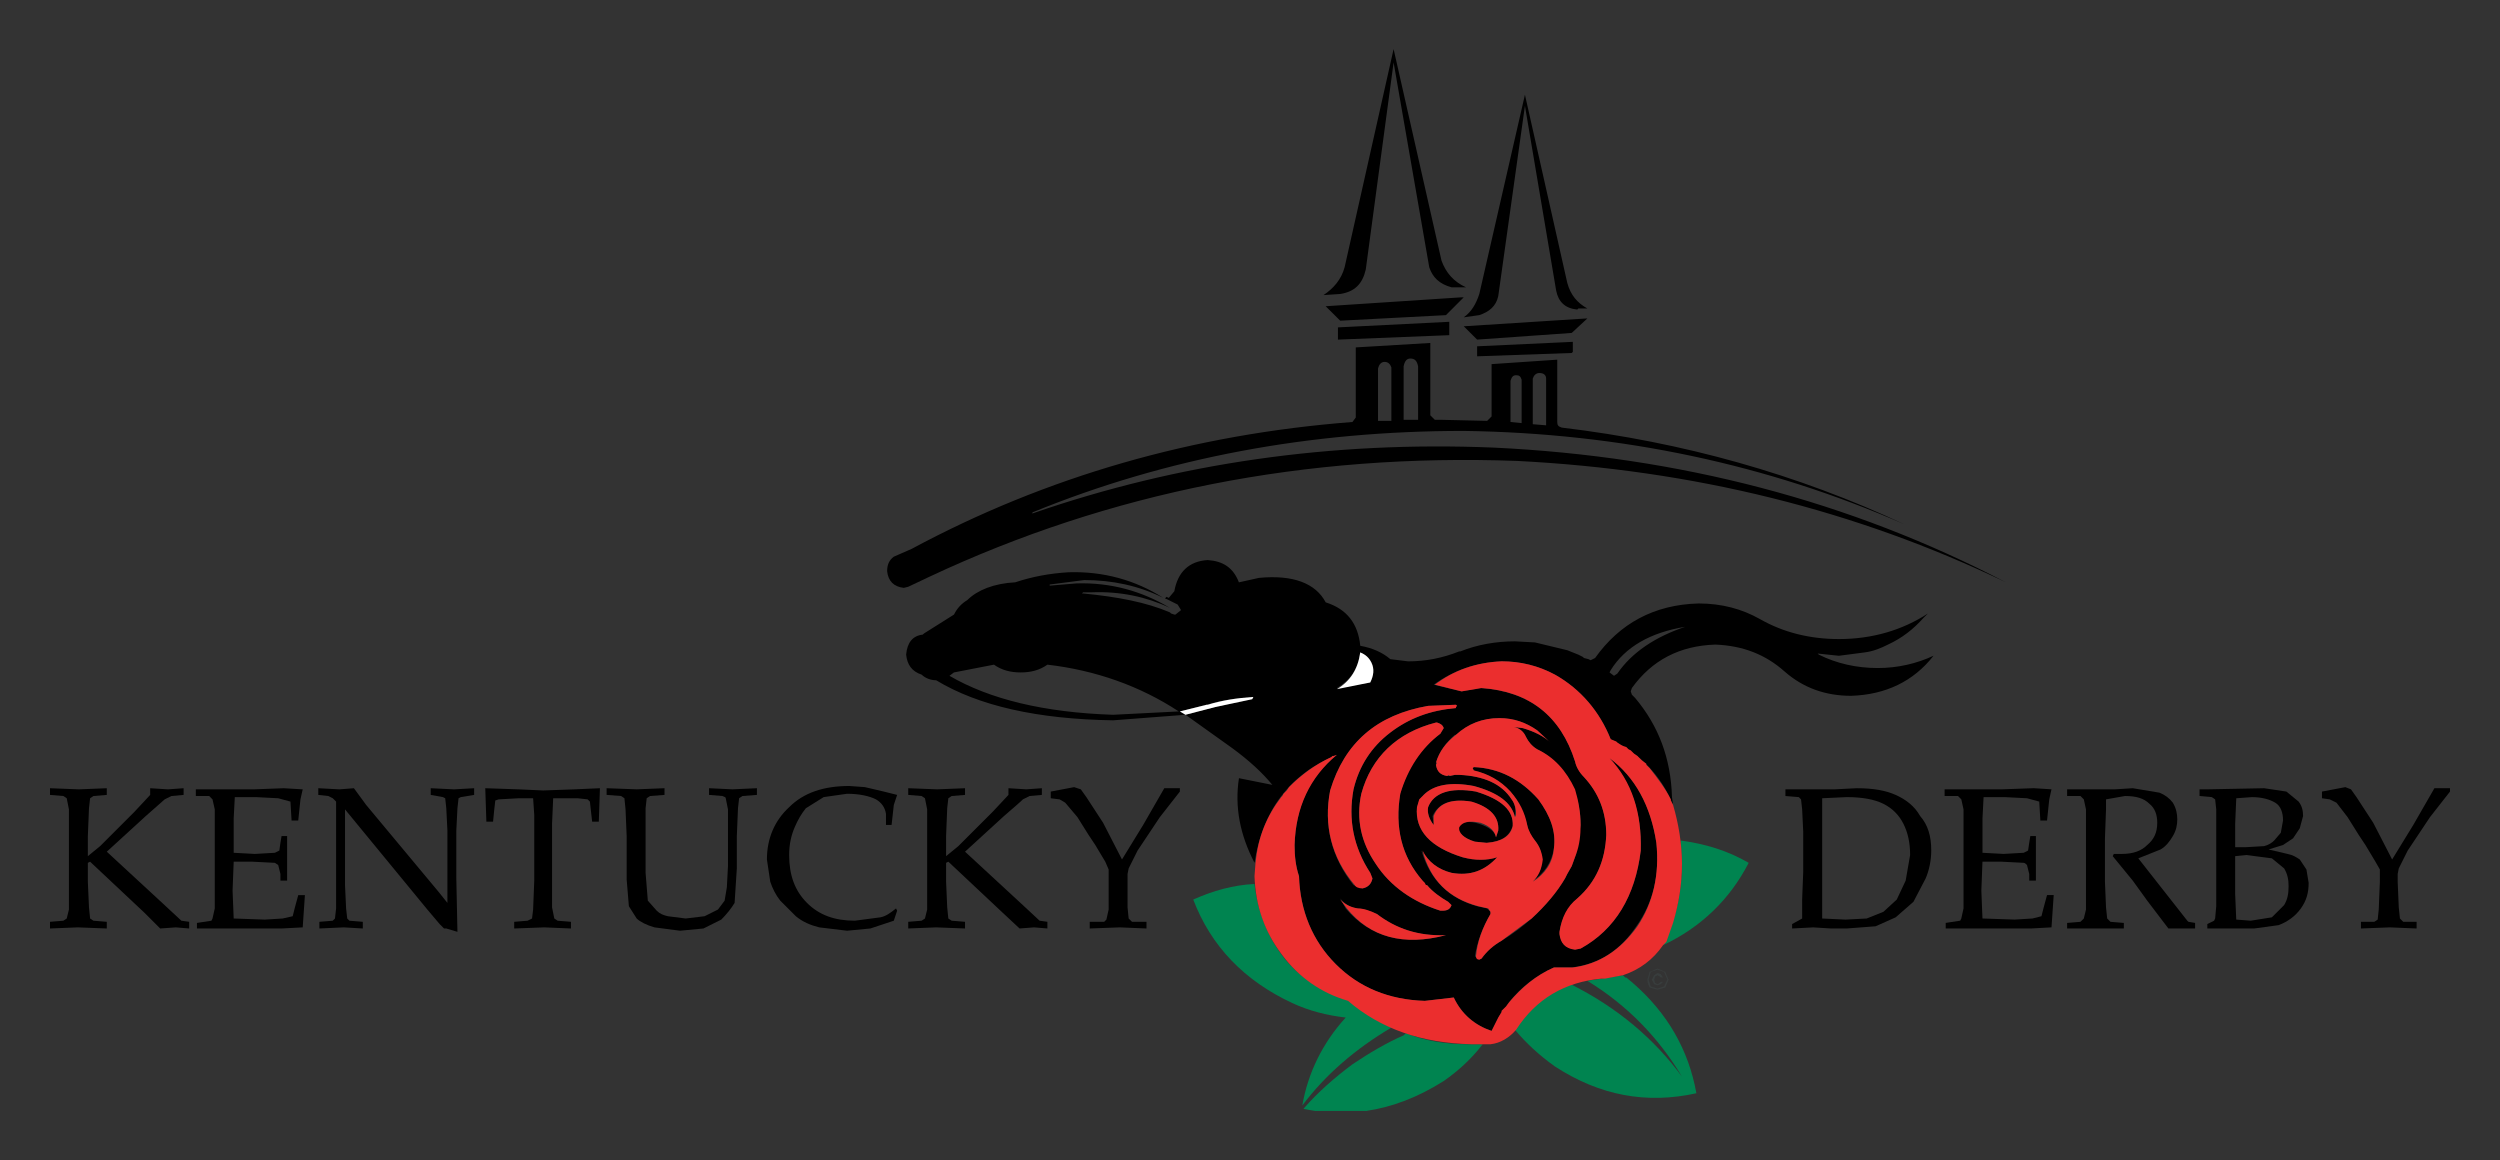 <?xml version="1.0" encoding="utf-8"?>
<!-- Generator: Adobe Illustrator 14.0.0, SVG Export Plug-In . SVG Version: 6.00 Build 43363)  -->
<!DOCTYPE svg PUBLIC "-//W3C//DTD SVG 1.1//EN" "http://www.w3.org/Graphics/SVG/1.1/DTD/svg11.dtd">
<svg version="1.1" id="Layer_1" xmlns="http://www.w3.org/2000/svg" xmlns:xlink="http://www.w3.org/1999/xlink" x="0px" y="0px"
	 width="250px" height="116px" viewBox="0 0 250 116" enable-background="new 0 0 250 116" xml:space="preserve">
<rect x="0" y="0" width="250" height="116" fill="#333333" stroke="none"/>
<g>
	<path fill-rule="evenodd" clip-rule="evenodd" fill="#383D3D" d="M166.523,97.188l0.333,0.78l-0.333,0.782l-0.779,0.223
		l-0.778-0.223c-0.113-0.226-0.224-0.446-0.224-0.782l0.224-0.78l0.778-0.328L166.523,97.188z M165.744,96.969l-0.671,0.219
		l-0.221,0.78l0.221,0.669l0.671,0.225l0.666-0.225l0.332-0.669l-0.332-0.78L165.744,96.969z M166.299,98.194l-0.221,0.221
		l-0.334,0.109l-0.333-0.109l-0.223-0.447l0.223-0.444l0.333-0.221l0.334,0.111l0.221,0.333h-0.221l-0.113-0.109l-0.221-0.114
		l-0.224,0.114l-0.109,0.33l0.109,0.336l0.224,0.111l0.221-0.111l0.113-0.109H166.299z"/>
	<polygon fill-rule="evenodd" clip-rule="evenodd" points="17.58,92.737 16.021,92.849 14.463,91.293 9.01,86.17 8.785,86.284 
		8.785,88.174 8.898,90.735 9.01,91.85 9.342,92.071 10.678,92.181 10.678,92.849 7.784,92.737 5,92.849 5,92.181 6.337,92.071 
		6.672,91.85 6.893,90.956 6.893,80.938 6.672,79.826 6.337,79.603 5,79.491 5,78.822 7.896,78.935 10.678,78.822 10.678,79.491 
		9.342,79.603 9.01,79.826 8.898,80.827 8.785,83.609 8.785,85.615 10.013,84.612 13.462,81.161 15.018,79.491 15.018,78.822 
		16.801,78.935 18.36,78.822 18.36,79.491 17.134,79.603 16.467,79.938 14.577,81.604 10.678,85.169 16.579,90.622 18.135,92.071 
		18.917,92.181 18.917,92.849 	"/>
	<polygon fill-rule="evenodd" clip-rule="evenodd" points="30.045,79.938 29.825,82.051 29.158,82.051 29.046,80.16 27.821,79.826 
		25.596,79.712 23.48,79.712 23.369,81.83 23.369,85.278 25.482,85.393 27.488,85.278 27.934,85.056 28.043,84.277 28.155,83.609 
		28.712,83.609 28.712,88.063 28.043,88.063 28.043,87.396 27.821,86.505 27.488,86.284 25.261,86.17 23.369,86.17 23.257,89.062 
		23.369,91.85 26.485,91.96 28.267,91.85 29.268,91.623 29.492,90.735 29.825,89.51 30.491,89.51 30.271,92.737 28.155,92.849 
		19.695,92.849 19.695,92.292 21.142,92.071 21.251,91.85 21.476,90.845 21.476,80.938 21.251,79.938 20.919,79.603 19.583,79.603 
		19.583,78.935 25.371,78.935 28.378,78.822 30.271,78.935 	"/>
	<polygon fill-rule="evenodd" clip-rule="evenodd" points="47.414,79.491 46.078,79.712 45.855,79.826 45.744,80.827 45.632,83.054 
		45.632,87.84 45.744,93.184 44.629,92.849 44.406,92.849 43.962,92.405 42.736,90.956 34.501,80.938 34.501,88.507 34.611,90.845 
		34.722,91.85 34.945,92.071 36.281,92.181 36.281,92.849 34.388,92.737 31.94,92.849 31.94,92.181 33.275,92.071 33.497,91.85 
		33.61,90.845 33.61,80.16 33.275,79.826 32.83,79.603 31.829,79.491 31.829,78.822 33.942,78.935 35.391,78.822 36.615,80.492 
		41.624,86.505 43.851,89.176 44.741,90.29 44.741,83.054 44.629,80.827 44.52,79.826 44.297,79.712 43.073,79.491 43.073,78.822 
		45.409,78.935 47.414,78.822 	"/>
	<polygon fill-rule="evenodd" clip-rule="evenodd" points="59.993,78.822 59.881,82.164 59.215,82.164 59.101,81.161 58.99,80.16 
		58.767,79.938 57.766,79.826 55.318,79.826 55.205,82.385 55.205,90.735 55.43,91.85 55.762,92.071 57.097,92.181 57.097,92.849 
		54.427,92.737 51.419,92.849 51.419,92.181 52.757,92.071 53.203,91.85 53.312,90.956 53.425,88.063 53.425,81.495 53.312,79.826 
		51.865,79.826 49.861,79.938 49.529,80.049 49.416,81.05 49.306,82.164 48.637,82.164 48.526,78.822 51.865,78.935 54.315,79.046 
		57.432,78.935 	"/>
	<path fill-rule="evenodd" clip-rule="evenodd" d="M73.683,83.609v3.231L73.46,90.29c-0.334,0.555-0.778,1.11-1.333,1.67
		l-1.781,0.889l-2.341,0.224l-2.557-0.335c-0.78-0.223-1.449-0.557-1.781-0.888l-0.78-1.228l-0.221-2.671v-4.342l-0.113-2.671
		l-0.111-1.112l-0.334-0.224l-1.447-0.111v-0.669l3.007,0.112l2.782-0.112v0.669l-1.447,0.111l-0.334,0.224l-0.111,1.001v6.455
		l0.223,2.784l0.889,1.002c0.334,0.332,0.669,0.447,1.113,0.555l1.783,0.227l1.893-0.227l1.335-0.667l0.667-0.89l0.223-1.335
		l0.112-2.117v-5.676l-0.223-1.112c0-0.114-0.111-0.114-0.334-0.224l-1.335-0.111v-0.669l2.338,0.112l2.45-0.112v0.669l-1.449,0.111
		l-0.333,0.224l-0.113,1.001L73.683,83.609z"/>
	<path fill-rule="evenodd" clip-rule="evenodd" d="M89.713,91.068l-0.333,1.003l-2.34,0.777l-2.336,0.224l-2.782-0.335
		c-0.892-0.223-1.669-0.557-2.338-1.114l-1.558-1.557c-0.446-0.557-0.78-1.226-1.001-1.893l-0.334-2.227
		c0-2.115,0.78-3.896,2.225-5.229c1.447-1.449,3.453-2.118,6.012-2.118l1.558,0.113l1.893,0.444l1.335,0.334l-0.333,1.001
		l-0.223,2.004h-0.56v-1.112c-0.111-0.666-0.446-1.114-0.999-1.446c-0.668-0.335-1.669-0.56-2.896-0.56l-2.336,0.334l-1.783,1.115
		c-0.444,0.557-0.778,1.114-1.112,1.893c-0.334,0.777-0.557,1.669-0.557,2.782c0,2.004,0.557,3.56,1.781,4.788
		c1.226,1.226,2.782,1.781,4.787,1.781l2.561-0.337c0.555-0.111,1.001-0.441,1.559-0.89L89.713,91.068z"/>
	<path fill-rule="evenodd" clip-rule="evenodd" d="M103.405,92.737l-1.447,0.111l-1.67-1.556l-5.455-5.123l-0.223,0.114v1.89
		l0.111,2.562l0.112,1.114l0.332,0.222l1.337,0.109v0.668l-2.896-0.111l-2.782,0.111v-0.668l1.337-0.109l0.334-0.222l0.221-0.894
		V80.938l-0.221-1.112l-0.334-0.224l-1.337-0.111v-0.669l2.896,0.112l2.782-0.112v0.669l-1.337,0.111l-0.332,0.224l-0.112,1.001
		l-0.111,2.782v2.006l1.224-1.003l3.451-3.451l1.561-1.67v-0.669l1.781,0.112l1.559-0.112v0.669l-1.226,0.111l-0.667,0.335
		c-0.334,0.332-1.003,0.89-1.893,1.667l-3.897,3.564l5.901,5.453l1.556,1.449l0.78,0.109v0.668L103.405,92.737z"/>
	<polygon fill-rule="evenodd" clip-rule="evenodd" points="117.987,79.157 115.983,81.717 113.758,85.056 112.866,86.841 
		112.755,87.396 112.755,90.735 112.866,91.85 113.201,92.181 114.649,92.181 114.649,92.849 111.977,92.737 108.972,92.849 
		108.972,92.181 110.418,92.181 110.639,91.96 110.864,90.956 110.864,86.948 110.528,86.17 109.529,84.501 108.86,83.497 
		107.746,81.717 106.524,80.27 105.964,79.938 105.075,79.826 105.075,79.157 107.414,78.713 108.082,78.935 108.637,79.712 
		110.307,82.273 112.198,85.947 114.315,82.496 116.429,78.822 117.987,78.822 	"/>
	<path fill-rule="evenodd" clip-rule="evenodd" d="M189.565,79.491c1.001,0.446,1.891,1.114,2.45,2.113
		c0.779,0.892,1.11,2.005,1.11,3.451c0,1.003-0.222,2.006-0.558,2.784l-1.222,2.339l-1.781,1.556l-2.004,0.894l-2.892,0.221h-1.563
		l-1.781-0.111l-2.113,0.111v-0.443l1.003-0.556v-1.895l0.107-2.782v-4.008l-0.107-2.227l-0.111-1.001l-0.225-0.226l-1.336-0.109
		v-0.668h4.897l2.228-0.112C187.341,78.822,188.564,79.046,189.565,79.491 M188.342,80.383c-0.892-0.445-2.116-0.671-3.672-0.671
		l-2.452,0.114V91.85l2.339,0.11l2.113-0.11l1.672-0.67l1.335-1.225l0.89-1.893l0.445-2.561c0-1.225-0.223-2.228-0.666-3.117
		C189.897,81.495,189.231,80.827,188.342,80.383"/>
	<path fill-rule="evenodd" clip-rule="evenodd" d="M204.925,79.938l-0.221,2.113h-0.667l-0.113-1.891l-1.224-0.334l-2.229-0.114
		h-2.113l-0.109,2.118v3.448l2.113,0.114l2.007-0.114l0.439-0.223l0.115-0.778l0.109-0.668h0.558v4.453h-0.667v-0.666l-0.223-0.892
		c-0.109-0.109-0.221-0.221-0.332-0.221l-2.228-0.114h-1.893l-0.111,2.892l0.111,2.788l3.229,0.11l1.781-0.11l0.889-0.227
		l0.226-0.888l0.332-1.226h0.667l-0.221,3.228l-2.005,0.111h-8.573v-0.557l1.449-0.221l0.111-0.222l0.221-1.005v-9.906l-0.221-1.001
		l-0.334-0.335h-1.336v-0.668h5.789l3.117-0.112l1.781,0.112L204.925,79.938z"/>
	<path fill-rule="evenodd" clip-rule="evenodd" d="M219.509,92.849h-2.669l-2.117-2.782l-1.447-2.004l-2.004-2.447l0.109-0.223
		h0.782c1.224,0,2.004-0.337,2.56-0.892c0.668-0.558,1.001-1.227,1.001-2.228c0-0.778-0.223-1.446-0.778-1.891
		c-0.56-0.557-1.335-0.78-2.446-0.78l-1.898,0.335v1.001l-0.107,2.894v4.342l0.107,2.562l0.116,1.114l0.332,0.331l1.335,0.111v0.557
		h-5.674v-0.557l1.334-0.111l0.336-0.331l0.217-0.894V80.938l-0.217-1.001l-0.336-0.335h-1.334v-0.668h4.784l1.781-0.112
		l2.671,0.446c0.558,0.223,1.001,0.558,1.337,1.001c0.333,0.558,0.444,1.114,0.444,1.672c0,0.555-0.111,1.112-0.444,1.668
		c-0.336,0.557-0.668,1.003-1.224,1.337l-2.229,0.888l1.226,1.563l2.446,3.114l1.226,1.561l0.115,0.109l0.665,0.111V92.849z"/>
	<path fill-rule="evenodd" clip-rule="evenodd" d="M223.626,79.826l-0.109,2.559v2.337h1.003l1.891-0.109
		c0.446-0.111,0.778-0.335,1.003-0.56l0.667-0.778l0.221-1.224c0-0.78-0.221-1.445-0.776-1.781
		c-0.557-0.332-1.335-0.558-2.338-0.558L223.626,79.826z M228.301,84.501l-1.444,0.445l1.893,0.446
		c0.555,0.109,0.89,0.334,1.226,0.555l0.667,1.001l0.221,1.336c0,1.003-0.221,1.782-0.778,2.561s-1.335,1.336-2.227,1.67
		l-2.448,0.334h-4.679v-0.443l0.673-0.334l0.109-0.222l0.109-1.228v-9.684l-0.109-1.001l-0.334-0.226l-1.225-0.109v-0.668h0.776
		l5.68-0.112l2.228,0.335l1.224,1.003c0.336,0.445,0.443,0.89,0.443,1.444l-0.33,1.225l-0.671,1.003L228.301,84.501z
		 M228.414,86.841l-1.226-1.007l-2.558-0.332l-1.114,0.113v3.781l0.109,2.563l1.449,0.111l2.113-0.337l1.226-1.224
		c0.335-0.556,0.446-1.114,0.446-1.893C228.86,87.951,228.749,87.396,228.414,86.841"/>
	<polygon fill-rule="evenodd" clip-rule="evenodd" points="245,79.157 242.996,81.717 240.771,85.056 239.877,86.841 
		239.768,87.396 239.768,88.174 239.877,90.735 239.993,91.85 240.325,92.181 241.66,92.181 241.66,92.849 238.988,92.737 
		236.094,92.849 236.094,92.181 237.432,92.181 237.768,91.96 237.873,90.956 237.987,88.174 237.987,86.948 237.543,86.17 
		236.542,84.501 235.875,83.497 234.761,81.717 233.646,80.27 232.976,79.938 232.199,79.826 232.199,79.157 234.536,78.713 
		235.098,78.935 235.65,79.712 237.32,82.273 239.213,85.947 241.328,82.496 243.441,78.822 245,78.822 	"/>
	<path fill-rule="evenodd" clip-rule="evenodd" fill="#008450" d="M146.819,104.426c-2.227,0-4.34-0.335-6.232-1.114l-0.226,0.223
		c-1.778,0.782-3.45,1.781-5.118,2.896c-1.785,1.337-3.453,2.782-4.899,4.452c0.396,0.085,0.792,0.153,1.188,0.21h5.098
		c2.614-0.387,5.195-1.38,7.743-2.992c1.444-1.001,2.782-2.226,3.895-3.674H146.819z"/>
	<path fill-rule="evenodd" clip-rule="evenodd" fill="#008450" d="M130.232,110.547c2.336-3.116,5.345-5.676,8.905-7.789
		c-1.446-0.669-2.894-1.561-4.119-2.673c-2.671-0.778-4.896-2.227-6.567-4.229c-1.668-2.118-2.669-4.677-3.005-7.459
		c-2.116,0.109-4.118,0.664-6.122,1.558c1.779,4.675,5.119,8.126,9.907,10.351c1.669,0.778,3.448,1.229,5.341,1.449
		C132.236,104.316,130.789,107.321,130.232,110.547"/>
	<path fill-rule="evenodd" clip-rule="evenodd" fill="#008450" d="M168.191,107.655c-2.78-3.785-6.456-6.901-11.131-9.24
		c-2.338,0.892-4.117,2.339-5.341,4.231l-0.224,0.33c1.11,1.34,2.446,2.562,4.005,3.676c4.455,2.894,9.126,3.785,14.138,2.673
		c-0.778-4.343-2.896-8.017-6.345-11.021l-0.667-0.557h-0.113l-0.221-0.224l-2.118,0.335l-1.444,0.223
		C162.736,100.529,165.851,103.759,168.191,107.655"/>
	<path fill-rule="evenodd" clip-rule="evenodd" fill="#008450" d="M166.299,94.521c3.785-1.783,6.679-4.565,8.569-8.236
		c-2.111-1.229-4.338-1.896-6.786-2.231l0.109,2.343C168.191,89.396,167.524,92.071,166.299,94.521"/>
	<path fill-rule="evenodd" clip-rule="evenodd" d="M158.619,31.848l-12.245,0.78l1.337,1.333l9.461-0.668l1.559-1.445H158.619z
		 M158.73,30.845c-1.003-0.558-1.67-1.335-2.004-2.562l-4.233-18.811l-4.562,19.925c-0.332,1.003-0.777,1.781-1.558,2.336
		l1.558-0.221c1.002-0.334,1.67-0.892,1.893-1.893l2.669-19.036l3.123,18.479c0.221,1.112,0.888,1.781,2.111,1.893l0.111-0.111
		H158.73z M134.02,32.069l10.573-0.555l1.781-1.783h-0.221l-13.585,0.892L134.02,32.069z M134.02,29.398
		c1.446-0.223,2.225-1.001,2.557-2.448l2.784-20.707l3.564,20.482c0.333,1.003,0.999,1.671,2.226,2.006h1.446
		c-1.224-0.559-2.004-1.447-2.448-2.673L139.36,4.908l-4.899,21.818c-0.332,1.226-1.11,2.117-2.113,2.784L134.02,29.398z
		 M144.927,32.18l-11.133,0.558v1.224l11.133-0.444V32.18z M154.611,37.858v4.674l-1.334-0.111v-4.563
		c0.109-0.336,0.333-0.556,0.665-0.556C154.388,37.303,154.611,37.522,154.611,37.858 M152.163,37.968v4.342l-1.112-0.111v-4.118
		c0.109-0.334,0.221-0.559,0.555-0.559C151.94,37.522,152.052,37.637,152.163,37.968 M147.711,35.631l9.461-0.333l0.111-0.113
		v-1.001l-9.572,0.446V35.631z M148.714,42.087l-4.677-0.109h-0.557l-0.448-0.446v-7.236l-7.455,0.444v7.013l-0.334,0.446
		c-15.919,1.226-30.612,5.453-44.083,12.691l-1.779,0.778c-0.448,0.334-0.668,0.78-0.668,1.449c0.109,0.999,0.668,1.558,1.669,1.669
		l0.444-0.111l2.116-1.001c18.032-8.462,37.625-12.359,58.778-11.581c17.586,0.894,33.838,4.9,48.867,12.138
		c-15.589-8.127-32.62-12.582-51.21-13.471c-16.251-0.668-31.613,1.559-46.083,6.567h-0.112l0.112-0.109
		c13.357-5.455,27.718-8.127,43.08-8.127c15.694,0.221,30.389,3.339,44.085,9.35c-10.689-5.009-22.158-8.235-34.288-9.682
		c-0.334-0.111-0.447-0.225-0.447-0.559v-6.233l-6.567,0.444v5.234L148.714,42.087z M141.809,36.632v5.345h-1.447v-5.345
		c0.111-0.555,0.335-0.778,0.669-0.778C141.477,35.854,141.697,36.077,141.809,36.632 M139.138,36.744v5.343h-1.335v-5.23
		c0.111-0.448,0.332-0.668,0.666-0.668C138.804,36.188,139.028,36.409,139.138,36.744"/>
	<path fill-rule="evenodd" clip-rule="evenodd" d="M187.782,66.803c-2.113,0-4.115-0.448-5.898-1.338l-0.114-0.111l2.12,0.223
		l2.56-0.334c0.892-0.109,1.669-0.443,2.336-0.78c1.447-0.667,2.562-1.556,3.559-2.671l0.451-0.445
		c-2.563,1.67-5.566,2.559-8.905,2.559c-2.897,0-5.566-0.664-7.907-2.004c-1.776-0.999-3.783-1.556-6.121-1.556
		c-4.45,0.113-7.9,2.004-10.353,5.453l-0.446,0.223l-0.219-0.109l-0.447-0.113l-0.114-0.11l-0.443-0.223l-1.112-0.445l-3.23-0.78
		l-2-0.109c-1.895,0-3.785,0.332-5.454,1.003h-0.112c-1.671,0.665-3.341,0.999-5.122,0.999l-1.779-0.221
		c-0.78-0.669-1.783-1.112-3.005-1.336c-0.225-2.227-1.338-3.674-3.455-4.342c-1.001-1.893-3.226-2.78-6.677-2.448l-2.004,0.446
		c-0.558-1.449-1.559-2.12-3.117-2.229c-1.893,0.109-3.007,1.224-3.339,3.116l-0.557,0.669l-0.223-0.109l-0.109,0.109V59.9h0.109
		l1.113,0.558l0.336,0.553l-0.559,0.446h-0.109l-0.334-0.111l-0.111-0.109c-2.336-1.003-5.232-1.559-8.683-1.891h-0.111l0.111-0.115
		h0.892c2.782-0.112,5.455,0.447,7.792,1.558c-2.782-1.67-5.899-2.557-9.35-2.448l-2.673,0.223v-0.112l3.451-0.446
		c2.784,0,5.455,0.558,7.905,1.781c-2.782-1.781-6.012-2.67-9.463-2.561c-1.893,0.111-3.674,0.448-5.341,1.005
		c-2.118,0.109-3.787,0.778-4.79,1.777c-0.556,0.337-1.001,0.78-1.333,1.449l-3.005,1.893l-0.114,0.111
		c-1.001,0.111-1.556,0.778-1.667,2.004c0.111,1.001,0.555,1.668,1.558,2.004c0.334,0.333,0.89,0.558,1.445,0.558
		c4.231,2.56,10.134,3.893,17.7,4.006l7.238-0.555l4.675,3.339c1.67,1.225,3.005,2.448,4.006,3.672l-3.339-0.669
		c-0.444,2.898,0.111,5.678,1.558,8.465c0.78-5.234,3.562-8.908,8.237-10.801c-2.782,2.225-4.117,5.234-4.229,9.018
		c0,1.114,0.111,2.113,0.443,3.118c0.109,3.449,1.34,6.454,3.676,8.792c2.337,2.339,5.23,3.563,8.906,3.674l2.894-0.336
		c0.78,1.672,2.117,2.784,3.783,3.341l0.668-1.335l0.335-0.558v-0.113l0.334-0.33l0.113-0.113l0.222-0.335
		c1.224-1.556,2.782-2.782,4.563-3.562h1.781c2.784-0.333,4.896-1.779,6.456-4.116c1.67-2.338,2.337-5.122,2.004-8.351
		c-0.559-3.672-2.115-6.569-4.677-8.462c2.116,2.341,3.23,5.455,3.117,9.24c-0.556,4.563-2.56,7.902-6.011,9.798l-0.557,0.111
		c-1.001-0.111-1.445-0.667-1.559-1.559v-0.223c0.225-1.334,0.78-2.448,1.781-3.34c1.895-1.67,2.784-3.785,2.896-6.347
		c0-2.336-0.782-4.229-2.227-5.789c-0.444-0.443-0.778-0.999-0.892-1.556c-1.445-4.563-4.562-7.014-9.461-7.348l-1.891,0.334
		l-2.784-0.669c2.004-1.446,4.23-2.225,6.79-2.338c1.893,0,3.674,0.443,5.342,1.337c2.561,1.447,4.455,3.674,5.565,6.454
		c2.896,1.449,5.012,3.564,6.235,6.569l-0.107-0.78c-0.117-3.896-1.344-7.122-3.678-9.904l-0.111-0.113l-0.221-0.221l-0.113-0.335
		l0.113-0.334c2.004-2.784,4.782-4.229,8.351-4.343c2.782,0.113,5.009,1.003,6.896,2.671c1.893,1.672,4.121,2.452,6.681,2.452
		c3.453-0.111,6.235-1.449,8.239-4.009C191.679,66.354,189.788,66.803,187.782,66.803 M161.735,67.357l-0.334,0.223l-0.446-0.336
		l0.111-0.221c1.447-2.339,4.007-3.783,7.459-4.343C165.521,63.684,163.185,65.242,161.735,67.357 M145.596,70.807
		c-2.563,0.225-4.675,1.005-6.567,2.449c-1.895,1.447-3.118,3.342-3.676,5.679c-0.556,3.007,0,5.787,1.672,8.348l0.221,0.558
		c-0.111,0.558-0.443,0.892-1.001,1.001l-0.892-0.334c-2.227-2.78-3.005-6.011-2.338-9.461c1.446-4.786,4.677-7.568,9.797-8.46
		l2.784-0.111l0.109,0.111l-0.109,0.111V70.807z M145.596,73.481c1.224-1.114,2.671-1.67,4.341-1.67c1.446,0,2.67,0.443,3.783,1.222
		l1.446,1.338c-0.778-0.78-1.779-1.227-2.892-1.561l-0.892-0.111c0.558,0.111,0.892,0.445,1.224,1.005
		c0.224,0.443,0.558,0.89,1.113,1.224c1.56,0.78,2.784,2.114,3.676,4.007c0.443,1.114,0.666,2.336,0.666,3.562l-0.443,2.896
		l-0.446,1.222l-0.445,0.782l-0.223,0.443c-0.78,1.336-1.893,2.671-3.34,4.01c-0.89,0.778-1.893,1.557-3.005,2.224
		c-0.782,0.447-1.445,1.003-2.006,1.783l-0.222,0.109l-0.441-0.335c0.221-1.446,0.776-2.894,1.557-4.23V91.18l-0.333-0.335
		l-1.003-0.223c-2.784-0.778-4.679-2.56-5.568-5.566c0.669,1.114,1.67,1.893,3.008,2.227c1.89,0.337,3.339-0.221,4.563-1.556
		c-0.999,0.332-2.223,0.332-3.448,0c-3.232-1.005-4.788-2.673-4.567-5.009l0.223-0.669l0.334-0.446v0.109l0.112-0.221
		c1.003-1.003,2.67-1.335,5.011-0.892c2.447,0.669,3.783,1.67,4.119,3.117v-0.222c0.109-0.557,0-1.112-0.336-1.558
		c-1.001-1.561-2.782-2.339-5.23-2.45h-0.445l-0.448,0.111h-0.332c-0.667-0.111-1.001-0.443-1.11-1.112v-0.225
		c0.33-1.112,0.999-2.002,1.891-2.78H145.596z M144.037,73.368c-2.004,1.448-3.341,3.45-4.01,6.01
		c-0.556,3.342,0.113,6.237,2.227,8.685l0.226,0.335l0.109,0.109h0.111c0.558,0.669,1.337,1.224,2.115,1.672l0.335,0.332
		c-0.114,0.334-0.335,0.558-0.892,0.558h-0.222c-2.782-0.89-5.009-2.45-6.458-4.673c-1.448-2.118-2.002-4.454-1.448-7.018
		c1.003-3.67,3.564-6.122,7.463-7.123h0.109c0.334,0.112,0.556,0.224,0.669,0.556L144.037,73.368z M147.377,77.042
		c1.337,0.334,2.56,1.003,3.674,2.115c0.78,1.003,1.335,2.113,1.668,3.339c0.111,0.558,0.336,1.113,0.777,1.557
		c0.446,0.56,0.671,1.116,0.671,1.895c0,1.001-0.334,1.672-1.003,2.227c1.224-0.777,2.002-1.89,2.227-3.341
		c0.226-1.668-0.334-3.229-1.558-4.896c-1.781-2.004-3.896-3.119-6.456-3.229l-0.111,0.109L147.377,77.042z M143.369,82.496
		l-0.111-0.892c0.555-1.222,1.778-1.778,3.782-1.444c2.007,0.558,2.896,1.557,2.784,2.894l-0.223,0.669
		c-0.109-0.558-0.668-1.003-1.67-1.338c-1.003-0.334-1.778-0.221-2.115,0.335c0,0.555,0.558,1.112,1.674,1.446l1.112,0.111h0.111
		c1.445-0.111,2.224-0.668,2.558-1.67c0.111-1.558-1.112-2.67-3.672-3.45c-2.563-0.444-4.23,0.111-4.788,1.561
		C142.7,81.271,142.925,81.941,143.369,82.496 M133.683,68.805c1.336-0.778,2.116-1.893,2.341-3.563
		c0.553,0.223,0.888,0.556,1.11,1.003c0.334,0.667,0.221,1.335-0.109,2.002L133.683,68.805z M125.223,69.919l-3.671,0.778
		l-3.005,0.78l-0.559-0.335l2.673-0.668c1.447-0.446,3.005-0.667,4.675-0.78L125.223,69.919z M95.391,67.244l4.006-0.778
		c0.778,0.558,1.672,0.778,2.671,0.778c1.005,0,1.893-0.221,2.673-0.778c4.788,0.558,9.24,2.118,13.135,4.677l-6.567,0.335
		c-6.9-0.226-12.354-1.559-16.363-3.897L95.391,67.244z M137.691,91.4c1.891,1.448,4.117,2.227,6.901,2.115
		c-4.231,1.114-7.568,0.223-10.021-2.671l-0.553-1.001c0.441,0.558,0.999,0.892,1.667,1.001
		C136.244,90.845,136.911,91.068,137.691,91.4"/>
	<path fill-rule="evenodd" clip-rule="evenodd" fill="#EB2E2E" d="M148.153,68.805c4.79,0.334,7.906,2.784,9.352,7.348
		c0.113,0.557,0.447,1.112,0.892,1.556c1.444,1.561,2.227,3.453,2.227,5.789c-0.111,2.562-1.001,4.677-2.896,6.347
		c-1.001,0.778-1.557,1.891-1.781,3.34v0.223c0.113,0.892,0.558,1.447,1.559,1.559l0.557-0.111c3.451-1.896,5.455-5.234,6.011-9.798
		c0.113-3.785-0.888-6.899-3.117-9.24c2.562,1.893,4.118,4.79,4.677,8.462c0.333,3.229-0.334,6.013-1.891,8.351
		c-1.673,2.337-3.785,3.783-6.458,4.116h-1.893c-1.78,0.779-3.228,2.006-4.453,3.452l-0.331,0.444l-0.113,0.113l-0.334,0.33v0.113
		l-0.335,0.558l-0.668,1.335c-1.666-0.557-3.003-1.669-3.783-3.341l-2.894,0.336c-3.564-0.111-6.569-1.335-8.906-3.674
		c-2.336-2.338-3.566-5.343-3.676-8.792c-0.332-1.005-0.443-2.004-0.443-3.118c0.111-3.783,1.558-6.793,4.229-9.018l-0.332,0.111
		h-0.111l-0.113,0.113c-1.67,0.778-3.003,1.779-4.229,3.005l-0.223,0.333l-0.332,0.332l-0.114,0.225l-0.109,0.109
		c-1.446,1.893-2.336,4.011-2.561,6.572V86.17l-0.111,1.449c0.111,3.003,1.001,5.564,2.782,7.9c1.67,2.228,3.897,3.787,6.569,4.565
		c3.229,2.782,7.346,4.231,12.357,4.341h1.893c1.001-0.109,1.891-0.667,2.559-1.449c2.005-3.114,4.898-4.782,8.569-5.118h0.337
		l1.781-0.335c1.67-0.555,3.005-1.558,4.006-3.003l0.334-0.336l0.669-1.893c0.556-1.891,0.89-3.785,0.89-5.896
		c0-2.007-0.334-4.011-0.89-5.903l-0.225-0.443v-0.111c-0.554-1.115-1.333-2.118-2.111-3.119l-0.339-0.332v-0.111l-0.441-0.334
		l-0.339-0.333l-0.105-0.113l-0.336-0.223l-0.111-0.111l-0.223-0.224l-0.222-0.109l-0.223-0.225l-0.334-0.109l-0.225-0.111
		l-0.333-0.223l-0.111-0.112l-0.558-0.225c-1.11-2.78-3.005-5.007-5.565-6.454c-1.668-0.894-3.449-1.337-5.342-1.337
		c-2.56,0.113-4.786,0.892-6.679,2.338l2.673,0.669L148.153,68.805z M157.505,78.935c-0.89-1.893-2.114-3.227-3.785-4.007
		c-0.556-0.334-0.89-0.78-1.113-1.224c-0.221-0.56-0.666-0.894-1.224-1.005l0.892,0.111c1.112,0.334,2.113,0.78,2.892,1.561
		l-1.446-1.338c-1.113-0.778-2.337-1.222-3.783-1.222c-1.67,0-3.117,0.556-4.341,1.67c-1.003,0.778-1.672,1.668-2.002,2.78h0.109
		l-0.109,0.225c0.109,0.669,0.443,1.001,1.11,1.112l0.223-0.111v0.111l0.558-0.111h0.445c2.448,0.111,4.229,0.89,5.23,2.45
		c0.336,0.445,0.445,1.001,0.445,1.558l-0.109,0.222c-0.336-1.447-1.672-2.448-4.119-3.117c-2.341-0.443-4.008-0.111-5.011,0.892
		l-0.446,0.446l-0.223,0.78c-0.221,2.336,1.335,4.004,4.567,5.009c1.226,0.332,2.449,0.332,3.448,0
		c-1.224,1.335-2.673,1.893-4.563,1.556c-1.338-0.334-2.339-1.112-2.896-2.227c0.778,3.007,2.673,4.788,5.566,5.566l1.003,0.223
		l0.224,0.335V91.4c-0.78,1.337-1.336,2.784-1.447,4.23c0,0.226,0.111,0.335,0.332,0.335l0.222-0.109
		c0.561-0.78,1.224-1.336,2.006-1.783l3.005-2.224c1.447-1.339,2.56-2.674,3.34-4.01l0.223-0.443l0.445-0.782l0.446-1.222
		c0.334-0.892,0.443-1.896,0.443-2.896C158.062,81.271,157.839,80.049,157.505,78.935 M145.705,70.586l-0.109-0.111l-2.784,0.111
		c-5.12,0.892-8.351,3.674-9.797,8.46c-0.667,3.45,0.111,6.681,2.451,9.461c0.111,0.225,0.444,0.334,0.778,0.334
		c0.558-0.109,0.89-0.443,1.001-1.001l-0.221-0.558c-1.672-2.561-2.228-5.341-1.672-8.348c0.558-2.337,1.781-4.231,3.676-5.679
		c1.893-1.444,4.004-2.225,6.567-2.449v-0.109L145.705,70.586z M147.377,76.709c2.56,0.109,4.675,1.225,6.456,3.229
		c1.224,1.667,1.783,3.228,1.558,4.896c-0.111,1.451-0.892,2.563-2.113,3.341c0.556-0.555,0.89-1.226,1.001-2.227
		c-0.111-0.778-0.336-1.335-0.782-1.895c-0.332-0.443-0.666-0.999-0.777-1.557c-0.226-1.226-0.778-2.336-1.668-3.339
		c-1.003-1.112-2.228-1.781-3.674-2.115l-0.111-0.224L147.377,76.709z M147.154,80.16c-2.118-0.334-3.342,0.223-3.785,1.444v0.892
		c-0.444-0.555-0.669-1.226-0.558-1.778c0.558-1.449,2.225-2.005,4.788-1.561c2.56,0.78,3.783,1.893,3.672,3.45
		c-0.221,1.002-1.112,1.559-2.558,1.67h-0.111l-1.112-0.111c-1.116-0.334-1.674-0.892-1.561-1.446
		c0.335-0.556,0.999-0.669,2.114-0.446c1.003,0.334,1.448,0.892,1.558,1.449l0.223-0.669
		C149.937,81.717,149.047,80.718,147.154,80.16 M143.594,72.255c-3.898,1.001-6.46,3.453-7.463,7.123
		c-0.554,2.563,0,4.899,1.448,7.018c1.449,2.223,3.676,3.783,6.458,4.673h0.222c0.557,0,0.777-0.224,0.892-0.558l-0.335-0.332
		c-0.778-0.448-1.558-1.003-2.115-1.672h-0.111l-0.109-0.223l-0.226-0.222c-2.113-2.447-2.782-5.343-2.227-8.685
		c0.78-2.56,2.115-4.562,4.01-6.01l0.335-0.558c-0.113-0.332-0.335-0.443-0.669-0.556H143.594z M134.02,89.955
		c0.553,0.556,1.112,0.78,1.779,0.89c0.557,0,1.226,0.224,1.893,0.556c1.891,1.448,4.117,2.227,6.901,2.115
		c-4.231,1.114-7.568,0.223-9.907-2.671L134.02,89.955v-0.111V89.955z"/>
	<path fill-rule="evenodd" clip-rule="evenodd" fill="#FFFFFF" d="M137.134,66.245c-0.223-0.447-0.558-0.78-1.11-1.003
		c-0.225,1.67-1.005,2.894-2.341,3.674l3.342-0.669C137.354,67.58,137.468,66.912,137.134,66.245 M120.66,70.475l-2.673,0.668
		l0.559,0.335l3.005-0.78l3.671-0.778l0.112-0.225c-1.67,0.113-3.117,0.334-4.563,0.78H120.66z"/>
</g>
</svg>
